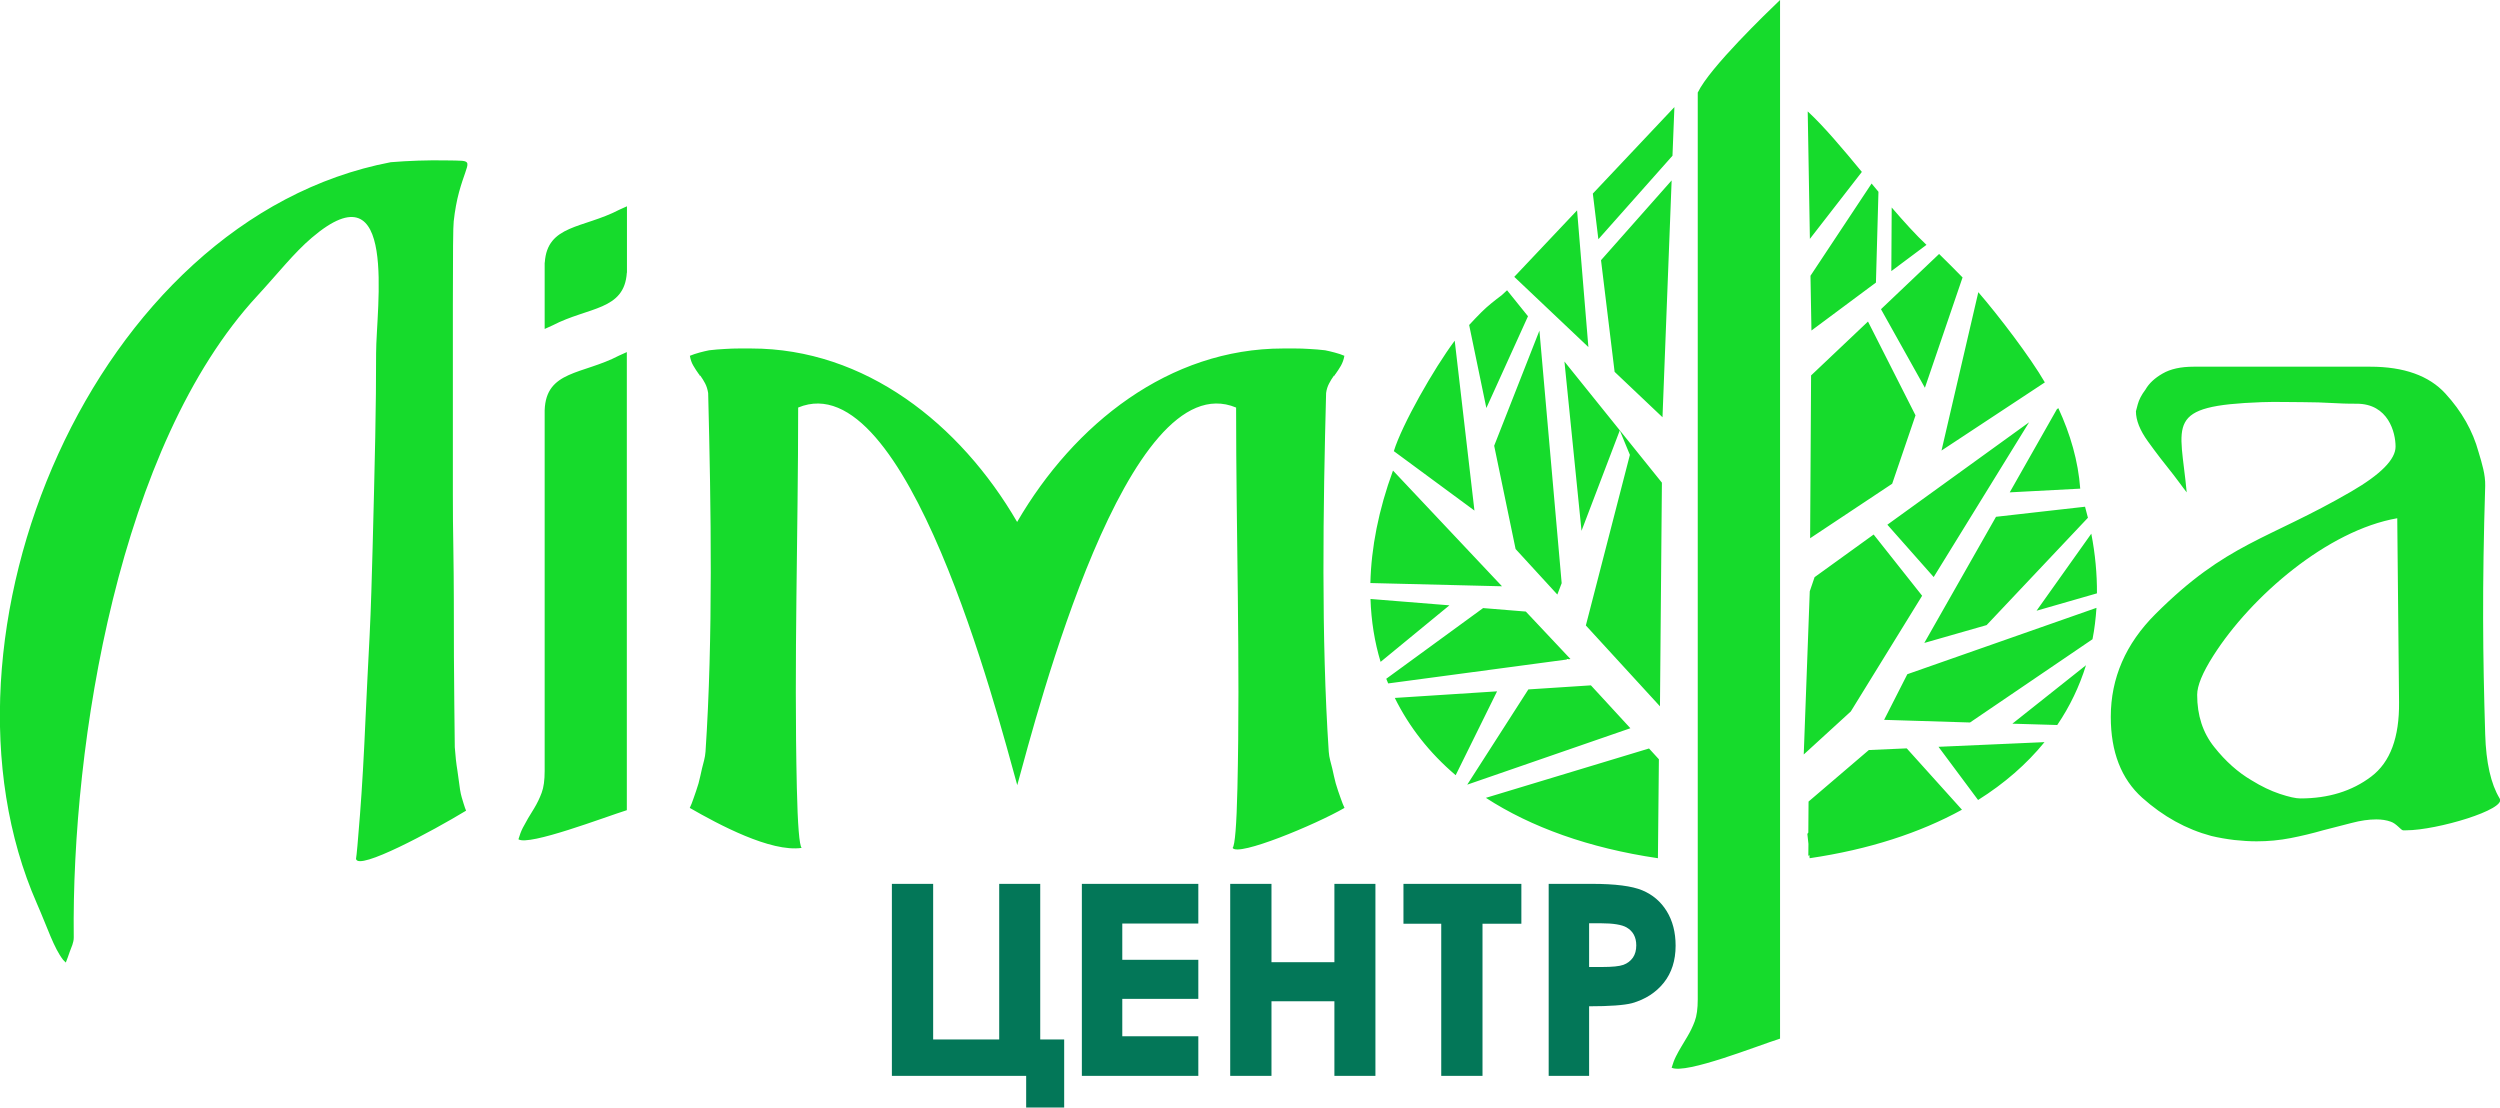 <?xml version="1.0" encoding="UTF-8"?> <svg xmlns="http://www.w3.org/2000/svg" width="386" height="171" viewBox="0 0 386 171" fill="none"> <g clip-path="url(#clip0)"> <path fill-rule="evenodd" clip-rule="evenodd" d="M231.871 45.575L232.689 44.817L235.921 48.831L229.493 62.999L226.837 50.181C227.45 49.515 228.082 48.849 228.75 48.183C229.716 47.221 230.794 46.389 231.871 45.575ZM84.096 40.84V40.544H84.114C84.486 34.681 90.022 35.291 95.576 32.406C95.762 32.313 95.966 32.221 96.189 32.128C96.412 32.036 96.616 31.943 96.802 31.851V40.544V41.802V41.821V42.098H96.783C96.412 47.961 90.876 47.351 85.322 50.236C85.136 50.329 84.931 50.421 84.709 50.514C84.486 50.606 84.281 50.699 84.096 50.791V42.098V40.84ZM262.151 14.261C263.971 10.45 272.814 1.942 274.839 0V160.365C271.421 161.437 260.312 165.895 258.101 164.859C258.287 164.212 258.51 163.62 258.77 163.102C259.03 162.584 259.309 162.085 259.587 161.622C259.755 161.345 259.922 161.086 260.052 160.845C260.182 160.623 260.349 160.365 260.516 160.069C260.962 159.329 261.352 158.533 261.668 157.683C261.984 156.85 262.132 155.722 262.132 154.316V14.261H262.151ZM71.965 125.166C66.782 128.31 55.246 134.525 54.968 132.601C55.061 132.139 55.265 129.864 55.581 125.795C55.897 121.725 56.194 116.639 56.454 110.572C56.621 106.743 56.844 102.6 57.067 98.161C57.29 93.722 57.401 89.19 57.531 84.621C57.661 79.849 57.847 72.025 57.94 67.438C58.033 62.851 58.07 58.541 58.07 54.528C58.07 47.61 61.544 25.285 48.15 36.697C45.401 39.028 42.874 42.264 39.717 45.686C18.409 68.733 11.034 114.604 11.387 144.698C11.406 145.549 10.997 146.289 10.774 146.936C10.551 147.583 10.347 148.157 10.161 148.619C10.069 148.527 10.013 148.453 9.957 148.416C9.92 148.379 9.827 148.305 9.753 148.212C8.304 146.344 7.356 143.292 5.703 139.519C-12.446 98.235 14.434 33.812 60.336 25.044C63.03 24.822 66.114 24.711 68.844 24.767C73.544 24.859 72.318 24.378 70.869 29.687C70.516 31 70.238 32.498 70.052 34.181C69.959 34.829 69.922 39.139 69.922 47.092C69.922 55.045 69.922 66.883 69.922 76.335C69.922 79.054 69.94 81.791 69.996 84.547C70.033 87.303 70.07 89.948 70.07 92.482C70.07 98.938 70.089 104.357 70.145 108.759C70.182 113.161 70.219 115.363 70.219 115.363C70.312 116.676 70.442 117.897 70.628 119.006C70.795 120.135 70.906 121.115 71.036 121.947C71.166 122.798 71.408 123.501 71.575 124.056C71.742 124.592 71.872 124.981 71.965 125.166ZM123.236 62.925C123.236 82.587 122.586 101.934 123.032 121.651C123.162 127.441 123.422 130.548 123.775 130.918C119.001 131.602 110.994 127.33 106.499 124.74C106.685 124.37 106.889 123.852 107.112 123.187C107.335 122.539 107.613 121.781 107.855 120.949C108.059 120.209 108.208 119.432 108.394 118.636C108.579 117.841 108.877 116.99 108.932 116.047C110.103 98.531 109.787 78.333 109.341 60.687C109.248 60.132 109.1 59.633 108.877 59.207C108.654 58.782 108.412 58.393 108.134 58.005C108.041 58.005 108.003 57.986 108.003 57.931C108.003 57.876 107.966 57.82 107.873 57.727C107.595 57.358 107.335 56.932 107.056 56.47C106.777 56.007 106.61 55.489 106.517 54.935C106.963 54.75 107.465 54.583 108.003 54.435C108.542 54.287 109.044 54.176 109.49 54.084C110.307 53.991 111.106 53.917 111.923 53.88C112.74 53.825 113.446 53.806 114.078 53.806H115.973C133.565 53.806 148.24 65.441 157.045 80.589C165.851 65.441 180.526 53.806 198.118 53.806H200.013C200.644 53.806 201.369 53.825 202.168 53.88C202.985 53.917 203.784 53.991 204.601 54.084C205.047 54.176 205.548 54.287 206.087 54.435C206.626 54.583 207.127 54.731 207.573 54.935C207.48 55.489 207.295 56.007 207.035 56.47C206.756 56.932 206.496 57.358 206.217 57.727C206.124 57.82 206.087 57.894 206.087 57.931C206.087 57.986 206.05 58.005 205.957 58.005C205.678 58.375 205.437 58.782 205.214 59.207C204.991 59.633 204.824 60.114 204.75 60.687C204.285 78.333 203.988 98.512 205.158 116.047C205.214 116.99 205.511 117.841 205.697 118.636C205.883 119.432 206.031 120.209 206.236 120.949C206.477 121.799 206.756 122.539 206.979 123.187C207.202 123.834 207.406 124.352 207.592 124.74C203.115 127.33 191.133 132.305 190.316 130.918C190.669 130.548 190.929 127.459 191.059 121.651C191.505 101.934 190.854 82.587 190.854 62.925C174.043 55.915 160.148 110.017 157.064 121.226C153.943 110.017 140.029 55.933 123.236 62.925ZM329.788 63.498C329.788 63.498 329.881 63.147 330.066 62.444C330.252 61.741 330.642 60.964 331.274 60.132C331.813 59.189 332.686 58.375 333.912 57.672C335.119 56.969 336.717 56.618 338.704 56.618H365.956C371.176 56.618 375.04 58.005 377.566 60.761C380.093 63.517 381.802 66.532 382.693 69.806C383.232 71.581 383.752 73.302 383.715 75.003C383.232 90.818 383.344 101.213 383.715 113.383C383.845 117.73 384.588 121.041 385.944 123.279C387.133 124.962 376.247 128.199 371.51 128.199C371.418 128.199 371.362 128.199 371.306 128.199C371.269 128.199 371.232 128.199 371.232 128.199C371.139 128.199 371.083 128.199 371.027 128.199C370.73 128.199 370.024 127.163 369.133 126.867C368.464 126.627 367.721 126.516 366.903 126.516C365.733 126.516 364.451 126.701 363.058 127.071C361.665 127.441 360.197 127.811 358.674 128.199C357.058 128.662 355.386 129.068 353.677 129.401C351.968 129.734 350.222 129.901 348.42 129.901C347.342 129.901 346.191 129.827 344.983 129.697C343.776 129.549 342.568 129.346 341.417 129.068C337.553 128.033 334.005 126.072 330.754 123.168C327.521 120.264 325.905 116.102 325.905 110.683C325.905 104.69 328.209 99.4 332.779 94.832C343.85 83.771 350.073 83.419 363.002 75.91C367.591 73.246 369.876 70.934 369.876 68.955C369.876 66.809 368.78 62.315 363.838 62.333C360.829 62.352 359.176 62.093 355.572 62.093C353.51 62.093 351.281 62.019 349.237 62.093C334.023 62.648 336.642 65.256 337.627 76.02C337.274 75.558 336.921 75.114 336.624 74.689C336.308 74.263 335.974 73.82 335.621 73.357C334.19 71.581 332.853 69.843 331.645 68.159C330.401 66.439 329.788 64.886 329.788 63.498ZM370.136 80.016C359.399 81.884 347.584 92.038 341.732 101.25C340.061 103.876 339.243 105.874 339.243 107.28C339.243 110.461 340.116 113.143 341.881 115.344C343.627 117.545 345.541 119.247 347.621 120.468C349.144 121.411 350.612 122.114 352.005 122.576C353.398 123.039 354.457 123.279 355.182 123.279C359.491 123.279 363.151 122.151 366.105 119.913C369.077 117.675 370.47 113.827 370.414 108.408L370.136 80.016ZM84.096 63.35C84.3 57.173 89.929 57.857 95.557 54.916C95.743 54.824 95.947 54.731 96.17 54.639C96.393 54.546 96.597 54.454 96.783 54.361V125.092C93.365 126.165 81.644 130.659 80.046 129.586C80.232 128.939 80.455 128.347 80.715 127.829C80.993 127.311 81.253 126.83 81.532 126.349C81.866 125.832 82.145 125.314 82.48 124.796C82.925 124.056 83.315 123.261 83.631 122.41C83.947 121.577 84.096 120.449 84.096 119.043V63.35ZM279.055 128.754L279.204 128.551L279.241 123.76L288.548 115.806L294.4 115.548L302.926 125.018C296.443 128.588 288.567 131.159 279.408 132.509L279.371 132.009L279.204 132.157L279.223 130.289L279.055 128.754ZM290.907 111.145L294.492 104.098L323.695 93.851C323.583 95.497 323.397 97.106 323.082 98.697L304.171 111.552L290.907 111.145ZM297.112 99.271L308.183 79.794L315.521 78.962L321.93 78.24C322.078 78.814 322.227 79.387 322.376 79.942L306.734 96.515L297.112 99.271ZM310.301 76.02L317.583 63.184L317.806 63.017C319.664 67.031 320.871 71.174 321.187 75.447L310.301 76.02ZM322.896 82.402C323.509 85.565 323.788 88.654 323.769 91.613L314.444 94.295L322.896 82.402ZM322.078 102.711C321.057 106.003 319.571 109.092 317.639 111.941L310.71 111.737L322.078 102.711ZM315.67 114.586C312.92 117.971 309.484 120.967 305.415 123.52L299.304 115.307L315.67 114.586ZM279.111 17.202C281.545 19.44 284.48 22.917 287.471 26.543L279.446 36.882L279.111 17.202ZM288.975 28.337L290.034 29.613L289.644 43.633L288.567 44.429L279.687 51.032L279.538 42.579L288.975 28.337ZM292.078 32.036C293.972 34.237 295.793 36.253 297.446 37.807L292.022 41.858L292.078 32.036ZM299.397 39.212C300.623 40.415 301.83 41.617 303.019 42.838L297.205 59.873L290.424 47.739L299.397 39.212ZM295.756 64.127L292.152 74.689L279.483 83.105L279.631 57.968L288.418 49.645L295.756 64.127ZM305.453 45.113C308.573 48.72 313.496 55.175 315.725 59.041L299.768 69.565L305.453 45.113ZM285.762 109.851L296.777 91.983L289.291 82.531L280.17 89.116L279.427 91.299L278.498 116.491L285.762 109.851ZM298.561 89.098L313.292 65.2L291.409 81.015L298.561 89.098ZM247.308 107.631L245.636 105.818L235.977 106.447L226.54 121.152L251.729 112.44L247.308 107.631ZM241.958 101.823L241.865 101.731L242.237 101.786L242.478 101.749L235.587 94.425L228.992 93.888L214.038 104.801C214.131 105.042 214.224 105.282 214.335 105.522L241.958 101.823ZM231.908 90.522L215.078 72.654C212.849 78.74 211.716 84.566 211.586 90.022L231.908 90.522ZM211.604 92.482C211.716 95.886 212.236 99.123 213.165 102.193L223.79 93.463L211.604 92.482ZM215.357 107.761C217.567 112.237 220.707 116.25 224.756 119.691L231.147 106.743L215.357 107.761ZM229.419 123.187C236.404 127.718 245.321 130.937 255.983 132.509L256.132 117.231L254.609 115.566L229.419 123.187ZM241.55 55.822L256.597 74.522L256.299 109.055L244.856 96.57L251.655 70.231L250.095 66.458L244.187 81.958L241.55 55.822ZM241.122 90.041L240.454 91.798L234.008 84.769L230.701 68.825L237.686 51.05L240.063 53.991L237.686 51.05L241.122 90.041ZM233.803 42.745L243.5 32.48L245.246 53.584L233.803 42.745ZM245.934 29.89L258.528 16.536L258.231 24.045L246.788 36.938L245.934 29.89ZM258.101 27.856L256.689 64.423L249.296 57.413L247.197 40.174L258.101 27.856ZM215.208 69.658C216.453 65.588 221.394 56.895 224.608 52.604L227.654 78.832L215.208 69.658Z" fill="#16DB2C"></path> <path d="M137.707 166.117V136.467H144.079V160.494H154.277V136.467H160.612V160.494H164.309V171H158.439V166.117H137.707ZM167.039 136.467H185.021V142.589H173.281V148.194H185.021V154.224H173.281V159.995H185.021V166.117H167.039V136.467ZM189.944 136.467H196.316V148.564H206.031V136.467H212.366V166.117H206.031V154.594H196.316V166.117H189.944V136.467ZM216.694 136.467H234.899V142.626H228.899V166.117H222.527V142.626H216.694V136.467ZM239.135 136.467H245.785C249.389 136.467 251.971 136.8 253.569 137.466C255.166 138.132 256.429 139.205 257.34 140.684C258.25 142.164 258.714 143.94 258.714 146.011C258.714 148.305 258.101 150.21 256.894 151.727C255.686 153.243 254.052 154.298 251.99 154.89C250.782 155.204 248.571 155.371 245.358 155.371V166.117H239.116V136.467H239.135ZM245.358 149.304H247.364C248.943 149.304 250.039 149.193 250.652 148.971C251.265 148.749 251.748 148.379 252.12 147.861C252.473 147.343 252.64 146.714 252.64 145.974C252.64 144.698 252.138 143.773 251.154 143.2C250.429 142.774 249.092 142.552 247.141 142.552H245.358V149.304Z" fill="#037758"></path> </g> <defs> <clipPath id="clip0"> <rect width="386" height="171" fill="white"></rect> </clipPath> </defs> </svg> 